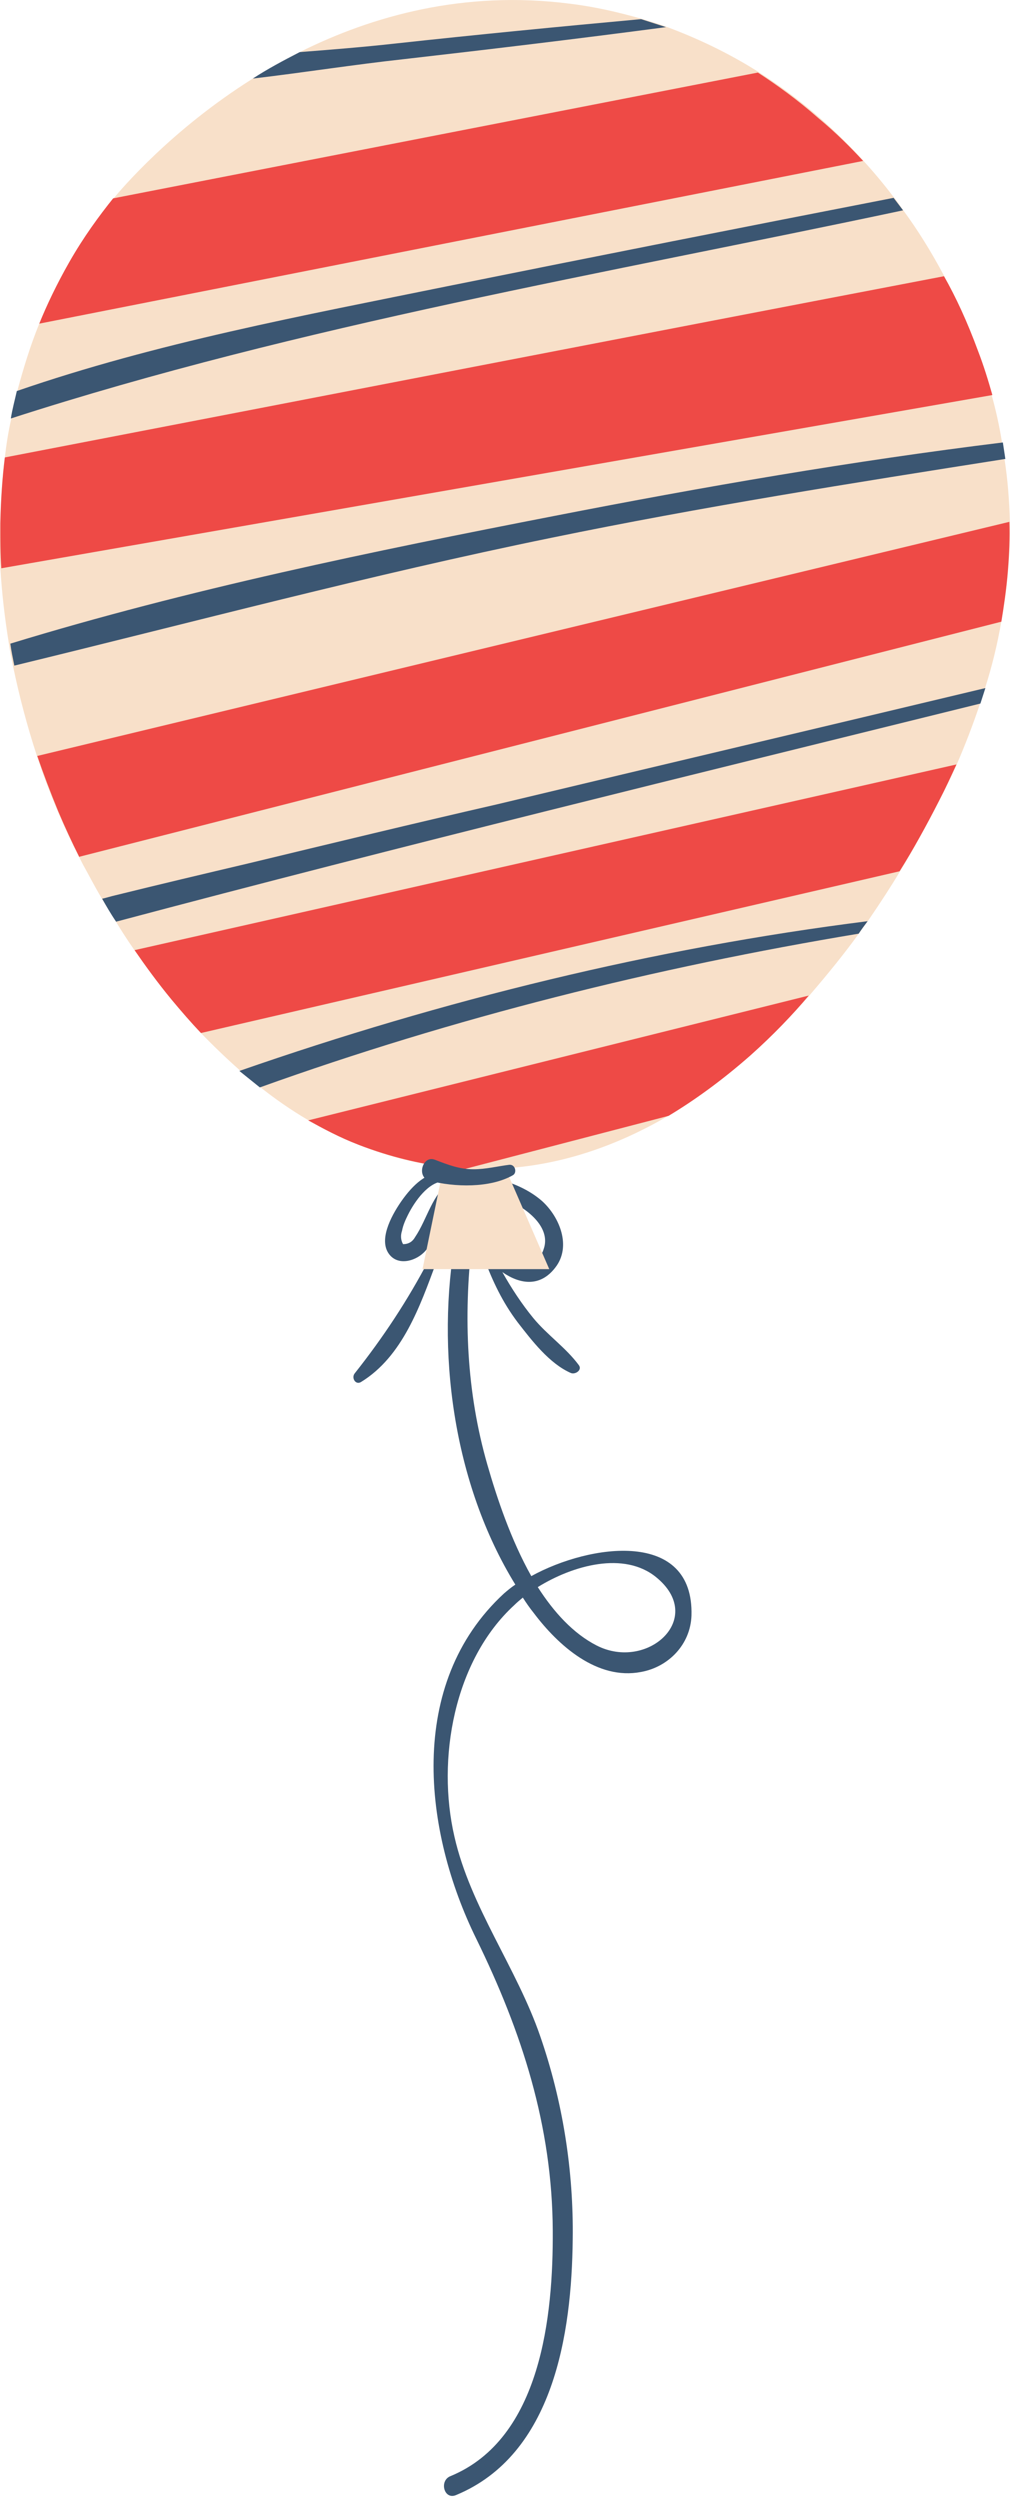 <?xml version="1.0" encoding="UTF-8" standalone="no"?><svg xmlns="http://www.w3.org/2000/svg" xmlns:xlink="http://www.w3.org/1999/xlink" fill="#000000" height="500.8" preserveAspectRatio="xMidYMid meet" version="1.1" viewBox="0.0 0.0 202.4 500.8" width="202.4" zoomAndPan="magnify">
 <defs>
  <clipPath id="clip1">
   <path d="m0 0h202.38v255h-202.38z"/>
  </clipPath>
  <clipPath id="clip2">
   <path d="m0 14h202.38v222h-202.38z"/>
  </clipPath>
 </defs>
 <g id="surface1">
  <g id="change1_1"><path d="m131.47 315.94c-6.4-5.2-16.6-2.4-23.7 2 3.2 5 7.1 9.3 11.8 11.7 10.2 5.2 22-5.5 11.9-13.7zm-38.298-77.3c0.5 3.8 2.098 6.7 4.797 9.6 2.601 2.8 9.301 8.1 11.101 1.6 1.2-4.5-4.3-8.3-7.8-9.6-2.598-0.9-5.399-1-8.098-1.6zm45.398 85c-0.2 5.8-4.6 10.3-10.1 11.3-8.8 1.7-16.6-5.3-21.5-11.8-0.8-1-1.5-2-2.2-3.1-0.6 0.5-1.2 1-1.7 1.5-12.101 11.1-15.601 30.9-12 46.4 3.2 14.1 12.5 26.3 17.2 40 4.5 13 6.7 26.9 6.5 40.7-0.2 18.8-3.8 43.1-23.399 51.2-2.402 1-3.402-2.9-1.101-3.8 18.2-7.5 20.6-32.2 20.5-49.2-0.1-21-6.2-39.8-15.301-58.4-10.598-21.5-14.098-51.1 5.501-69.2 0.7-0.6 1.4-1.2 2.3-1.8-12.5-20.3-16-47-11.899-69.9 0.199-0.9 1-1.2 1.801-1.2-1.203-2-2-4.1-2.5-5.9-0.801 1.6-1.602 3.1-2.402 4.7-0.899 1.8-1.598 3.8-2.899 5.3-1.801 2.2-5.801 3.4-7.601 0.5-1.899-3.1 1.101-8.1 2.8-10.5 2-2.8 5-6 8.7-5.5 1 0.1 0.699 1.7-0.2 1.7-3.199 0-6 4.1-7.3 6.7-0.5 1-1 2.1-1.2 3.2-0.3 0.9-0.3 1.8 0.2 2.7 1.101 0 1.902-0.5 2.402-1.4 2.5-3.7 3.398-8.7 7.297-11.3 0.101-0.1 0.301-0.1 0.402-0.2 0.098-0.3 0.399-0.5 0.801-0.6 5.699-0.8 12.698 1.1 16.998 4.9 3.5 3.2 5.9 9.1 2.6 13.3-3 3.9-7 3.4-10.6 0.9 1.8 3.2 3.9 6.4 6.2 9.2 2.8 3.4 6.5 5.9 9.1 9.4 0.8 1-0.7 2-1.6 1.6-4.3-1.9-7.8-6.5-10.6-10.1-3.1-4.1-5-8.2-6.801-12.9v-0.2c-0.797-0.9-1.598-1.9-2.399-3-1.699 15-1.101 30 3.102 44.6 1.898 6.6 4.698 15 8.798 22.3 11.8-6.5 32.6-9.4 32.1 7.9zm-51.199-70.6c-3.199 8.6-6.699 18.7-15 23.8-1.101 0.7-2-0.8-1.301-1.7 5.7-7.2 10.602-14.6 14.899-22.8 0.402-0.7 1.703-0.2 1.402 0.7" fill="#3b5672"/></g>
  <g clip-path="url(#clip1)" id="change2_1">
   <path d="m2.57 133.24c-0.301-1.5-0.602-2.9-0.801-4.4-0.801-4.9-1.398-10-1.699-15.1-0.199-7.2 0-14.705 0.898-22.103 0.301-2.602 0.703-5.199 1.301-7.801 0.301-1.801 0.801-3.598 1.199-5.5 1.203-4.5 2.602-9.098 4.402-13.5 3.5-8.699 8.399-17.199 14.899-25.098 1.5-1.8 11.5-13.703 27.902-24 2.898-1.8 6.098-3.601 9.398-5.3 14.602-7.301 33-12.403 54.1-9.7 5 0.598 9.7 1.699 14.3 3 1.7 0.5 3.4 1 5 1.598 6.5 2.402 12.7 5.402 18.4 9 7.9 5 14.9 11 21 17.699 2.2 2.403 4.2 4.801 6.1 7.301 0.7 0.801 1.3 1.699 1.9 2.602 3.1 4.199 5.8 8.597 8.2 13.097 4 7.403 7.1 15.102 9.3 22.602 0.1 0.398 0.2 0.898 0.3 1.301 0.9 3.199 1.6 6.398 2.1 9.5 0.2 1.097 0.4 2.199 0.5 3.3 0.7 4.5 1 8.702 1.1 12.702 0.1 7.1-0.6 13.8-1.7 20-0.8 4.7-1.9 9.1-3.2 13.2-0.3 1.1-0.6 2.1-1 3.1-1.5 4.5-3.1 8.6-4.7 12.3-3.2 7.1-6.3 12.6-8.3 16.2-0.6 1.1-1.7 3-3.1 5.3-1.6 2.7-3.8 6.1-6.4 9.9-0.6 0.8-1.2 1.7-1.8 2.5-2.8 3.9-6.2 8.1-9.9 12.4-7.6 8.7-17.1 17.5-28.2 24.1-9.7 5.7-20.7 9.8-32.7 10.6v0.2l8.7 20h-25.398l3.898-18.9 0.2-1.1 0.199-0.5c-10.098-1.2-19.199-4.7-27.297-9.4-3.402-2-6.703-4.3-9.703-6.7l-4.098-3.4c-2.699-2.4-5.301-4.9-7.699-7.4-5.301-5.6-9.703-11.4-13.301-16.6-1.402-2-2.601-3.9-3.699-5.7-1-1.7-2-3.2-2.801-4.6-1.601-2.7-2.699-4.9-3.5-6.3-0.402-0.7-0.699-1.4-1.101-2.1-3.098-6.1-6-12.9-8.399-20.2-1.902-5.8-3.5-11.8-4.801-18.1" fill="#f8e0c9"/>
  </g>
  <g clip-path="url(#clip2)" id="change3_1">
   <path d="m150.37 211.44c-5.8 5.1-11.4 9.1-16.4 12.1l-45.298 11.8 0.199-1.1 0.199-0.5c-4.8-0.6-10.699-1.9-17.199-4.4-3.902-1.5-7.199-3.3-10.101-4.9l100.3-25c-3.2 3.8-7.1 7.9-11.7 12zm-123.4-21.1c2.203 3.2 4.601 6.5 7.402 9.9 2 2.4 4 4.7 5.899 6.7l140-32.4c2.7-4.3 5.3-9 7.9-14.1 1.3-2.5 2.4-4.9 3.5-7.3-54.9 12.4-109.8 24.8-164.7 37.2zm175-75.9c-0.3 3.7-0.8 7-1.3 10.1l-184.8 47.1c-1.401-2.8-2.8-5.8-4.198-9.1-1.602-3.9-3-7.6-4.203-11.1l194.8-46.9c0.1 3 0 6.3-0.3 9.9zm-6-44.202c-2.1-5.703-4.4-10.703-6.8-14.902-62.7 12-125.4 24.199-188.2 36.301-0.501 4-0.798 8.403-0.9 13.203 0 3.2 0 6.2 0.199 9l198.6-34.703c-0.8-2.801-1.7-5.801-2.9-8.899zm-23-38l-165.1 32.598c1.501-3.699 3.501-7.898 6.001-12.301 2.899-5.097 6-9.297 8.801-12.797 43.098-8.402 86.098-16.8 129.2-25.203 3.7 2.403 7.9 5.403 12.1 9.102 3.5 2.898 6.5 5.898 9 8.601" fill="#ee4a46"/>
  </g>
  <g id="change1_2"><path d="m52.07 217.84c39-14 79.1-24 120-30.8 0.6-0.9 1.2-1.7 1.8-2.5-42.9 5.4-85.1 15.8-125.9 30zm145.3-80.1zm-147.5 35.2c-8.902 2.1-17.801 4.2-26.699 6.4-0.902 0.2-1.801 0.5-2.703 0.7 0.801 1.4 1.703 3 2.801 4.6 57.5-15.3 115.4-29.4 173.2-43.7l1-3.1c-32.6 7.8-65.3 15.5-97.9 23.3-16.601 3.8-33.101 7.8-49.699 11.8zm151.6-81.002l-0.5-3.301c-30.1 3.699-60.1 8.898-89.8 14.703-36.498 7.1-73.498 14.7-109.1 25.6 0.2 1.5 0.5 2.9 0.801 4.4 35.801-8.7 71.399-18.2 107.6-25.6 30.1-6.2 60.5-11.002 91-15.802zm-22.4-52.301c-29.8 5.801-59.6 11.699-89.398 17.699-29 5.902-58.203 11.301-86.301 21-0.402 1.801-0.902 3.602-1.199 5.5 58.199-18.801 119.1-29 178.8-41.699zm-45.6-34.2l-5-1.602c-16.4 1.5-32.9 3.102-49.4 4.902-6.3 0.699-12.601 1.199-19 1.7-3.3 1.699-6.5 3.398-9.398 5.3 10.199-1.203 20.297-2.8 30.398-3.902 17.5-2 35-4.098 52.4-6.399zm-30.7 230c-4.598 2.6-11.7 2.4-16.7 1.1-2.699-0.7-1.398-5.2 1.102-4.2 2.598 1 4.898 1.9 7.699 1.9 2.5 0 4.801-0.6 7.199-0.9 1.2-0.1 1.6 1.6 0.7 2.1" fill="#3b5672"/></g>
 </g>
</svg>